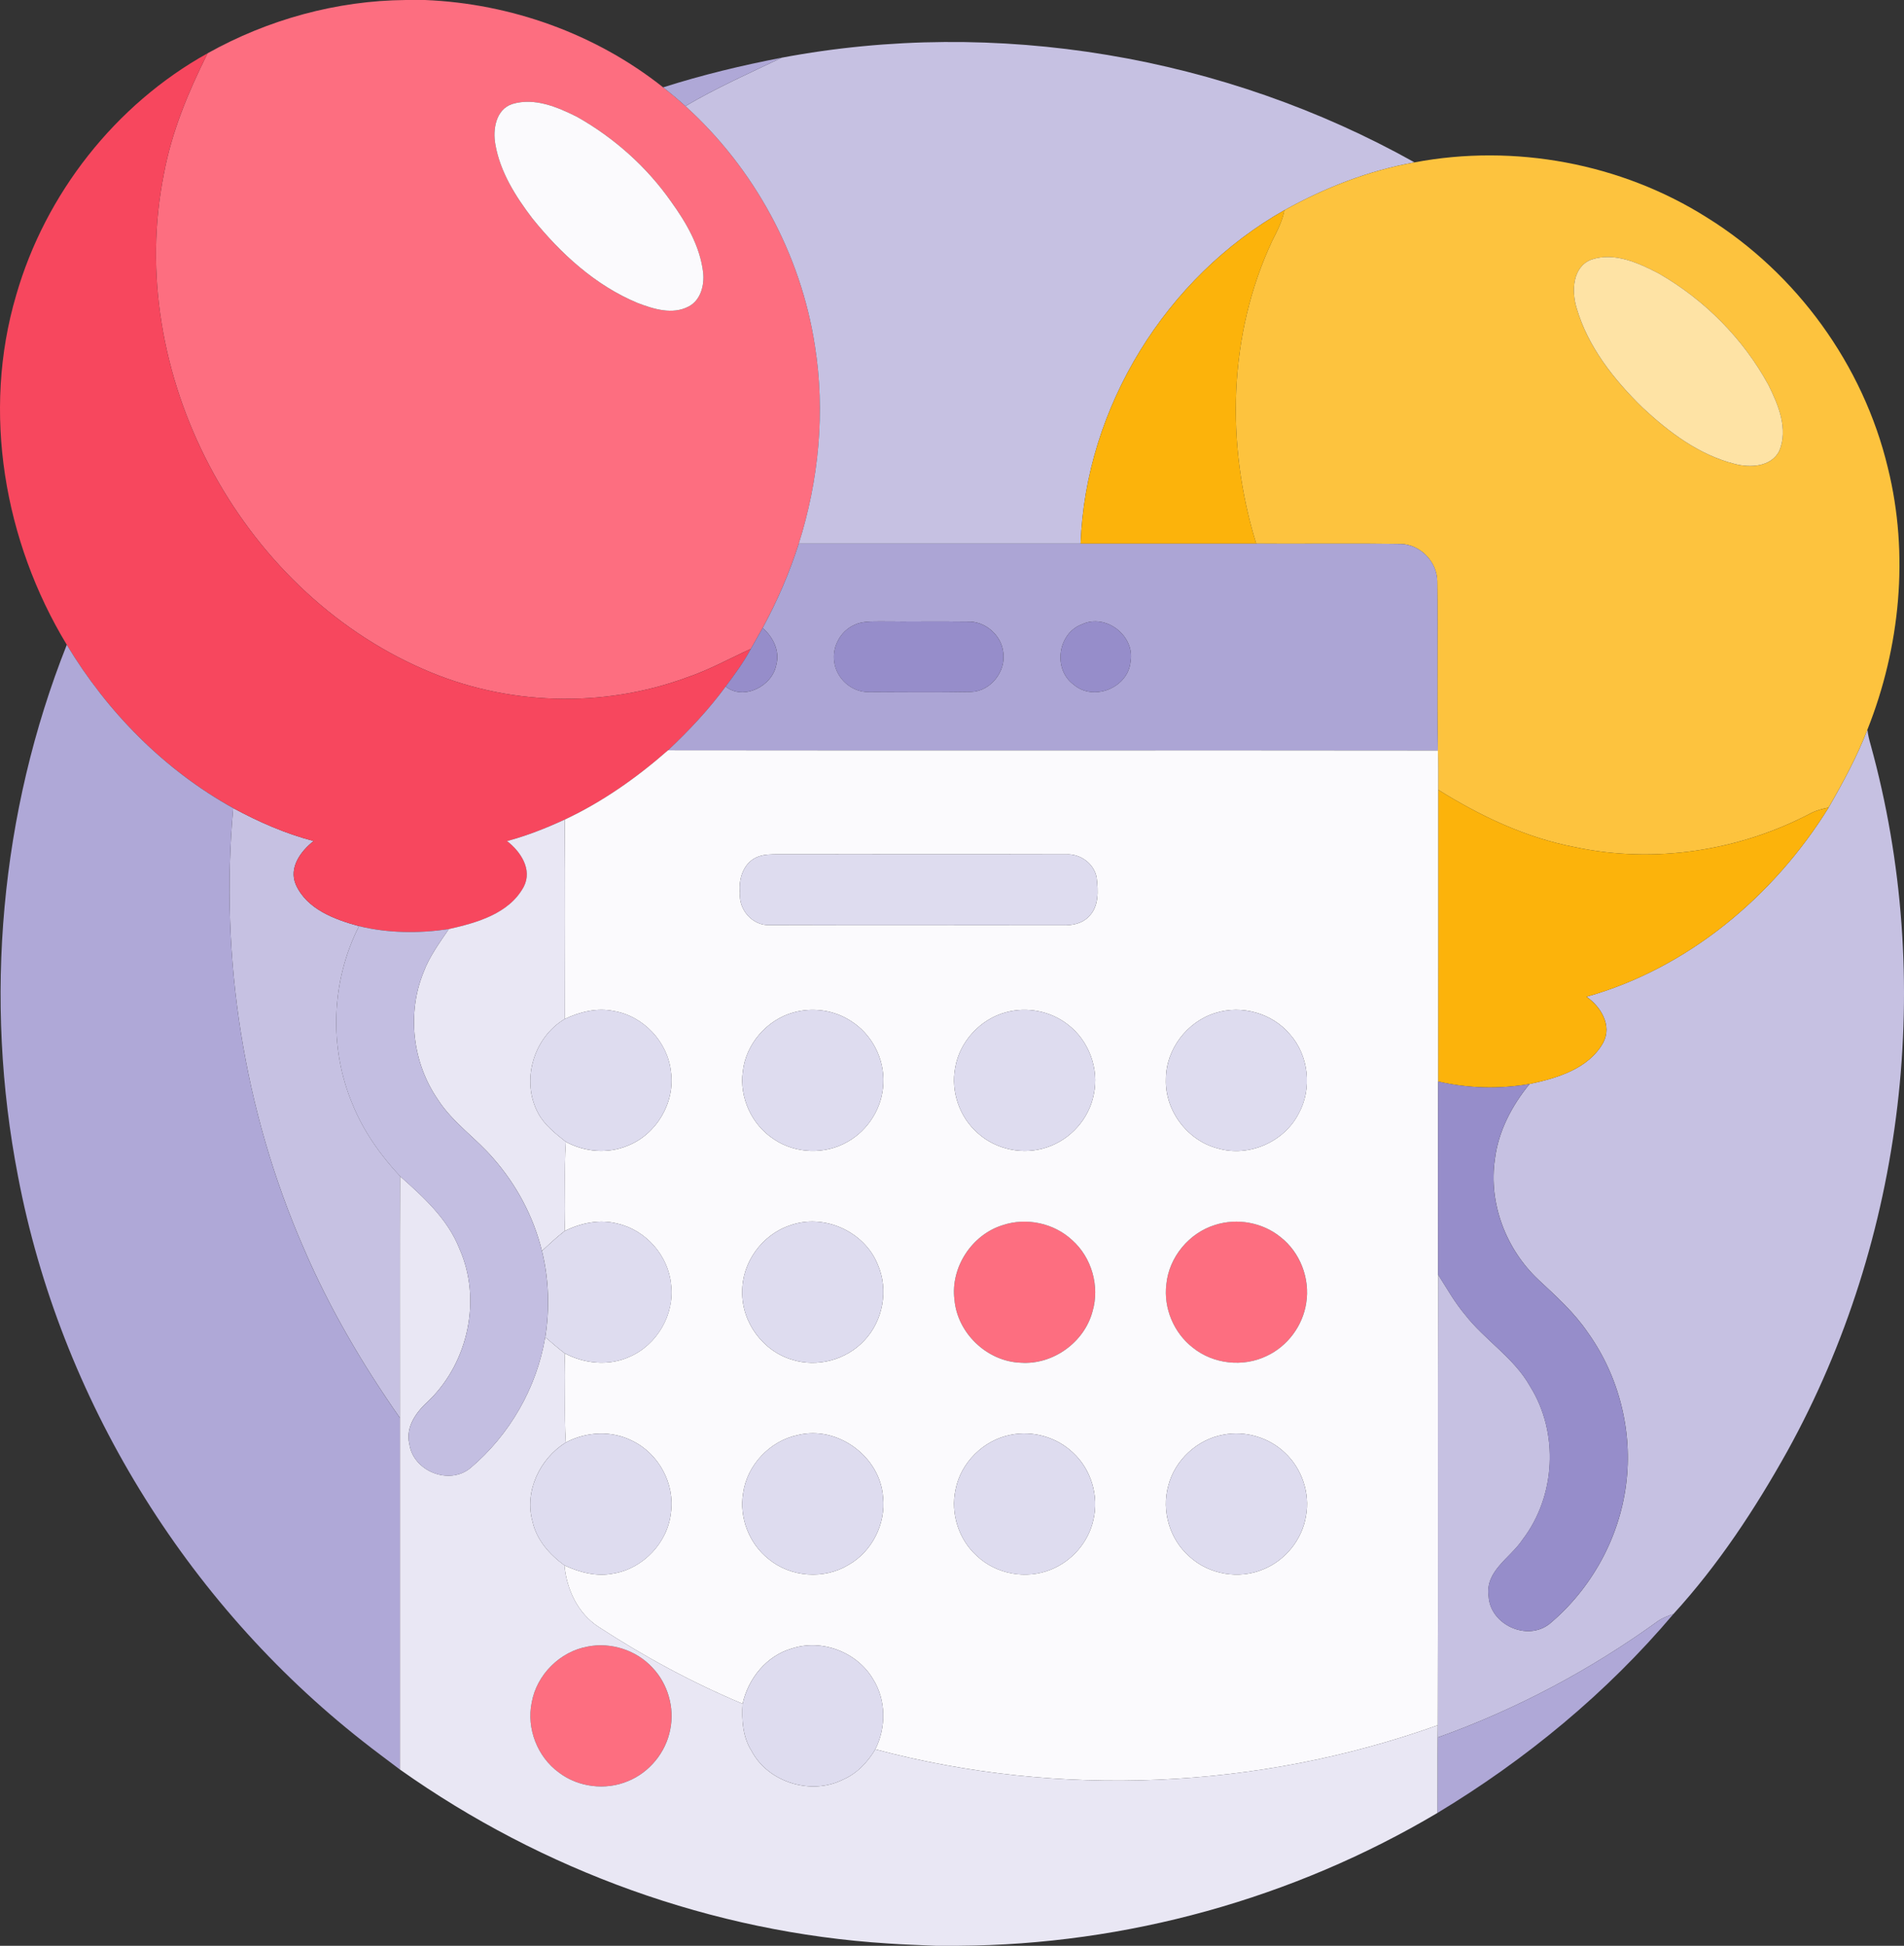 <?xml version="1.0" encoding="utf-8"?>
<!-- Generator: Adobe Illustrator 15.0.0, SVG Export Plug-In . SVG Version: 6.00 Build 0)  -->
<!DOCTYPE svg PUBLIC "-//W3C//DTD SVG 1.1//EN" "http://www.w3.org/Graphics/SVG/1.1/DTD/svg11.dtd">
<svg version="1.1" id="Layer_1" xmlns="http://www.w3.org/2000/svg" xmlns:xlink="http://www.w3.org/1999/xlink" x="0px" y="0px"
	 width="83.218px" height="85.039px" viewBox="0 0 83.218 85.039" enable-background="new 0 0 83.218 85.039" xml:space="preserve">
<rect x="0" y="0" width="83.218" height="85.039" fill="#333333" stroke="none"/>
<g>
	<path fill="#FD6E80" d="M17.738,0h0.838c3.755,0.154,7.459,1.477,10.408,3.818c0.333,0.262,0.659,0.534,0.975,0.82
		c3,2.717,5.046,6.469,5.659,10.474c0.46,2.885,0.175,5.868-0.706,8.648c-0.405,1.275-0.942,2.508-1.578,3.684
		c-0.171,0.304-0.345,0.606-0.515,0.912c-0.929,0.423-1.822,0.922-2.791,1.249c-3.697,1.365-7.908,1.232-11.512-0.354
		C10.424,25.734,5.423,16.256,7.164,7.594c0.344-1.85,1.073-3.592,1.91-5.266C11.713,0.854,14.711,0.025,17.738,0 M22.393,4.545
		c-0.724,0.234-0.862,1.118-0.741,1.771c0.209,1.202,0.885,2.27,1.614,3.227c1.243,1.541,2.756,2.934,4.604,3.699
		c0.696,0.268,1.516,0.524,2.224,0.156c0.535-0.277,0.698-0.936,0.638-1.492c-0.138-1.15-0.741-2.178-1.405-3.101
		c-1.068-1.521-2.49-2.784-4.104-3.697C24.361,4.678,23.365,4.252,22.393,4.545 M43.822,53.545c1.035-0.348,2.242-0.092,3.041,0.654
		c0.853,0.759,1.211,2.018,0.889,3.112c-0.357,1.358-1.735,2.345-3.137,2.245c-1.471-0.051-2.774-1.293-2.899-2.757
		C41.539,55.395,42.474,53.963,43.822,53.545 M53.11,53.534c0.965-0.311,2.075-0.108,2.86,0.535
		c0.855,0.667,1.295,1.813,1.119,2.884c-0.149,0.992-0.816,1.888-1.727,2.31c-1.03,0.501-2.331,0.356-3.225-0.36
		c-0.832-0.643-1.291-1.729-1.161-2.773C51.094,54.941,51.973,53.883,53.11,53.534 M25.692,71.961
		c1.018-0.199,2.124,0.16,2.825,0.924c0.676,0.711,0.973,1.754,0.774,2.713c-0.193,0.994-0.907,1.865-1.845,2.246
		c-0.98,0.414-2.172,0.27-3.02-0.377c-0.94-0.682-1.422-1.924-1.188-3.061C23.456,73.189,24.476,72.176,25.692,71.961L25.692,71.961
		z"/>
	<path fill="#C6C1E2" d="M34.166,2.522c9.377-1.767,19.333-0.085,27.658,4.574c-1.998,0.358-3.912,1.103-5.683,2.087
		c-5.177,2.932-8.698,8.619-8.911,14.577c-4.105,0.001-8.213,0.001-12.319,0c0.88-2.78,1.166-5.764,0.706-8.648
		c-0.613-4.005-2.659-7.757-5.659-10.474C31.313,3.836,32.751,3.201,34.166,2.522 M79.924,35.294c0.632-1.1,1.238-2.219,1.695-3.403
		c0.022,0.221,0.079,0.438,0.139,0.651c2.832,10.247,1.505,21.569-3.637,30.878c-1.41,2.529-3.02,4.973-4.977,7.115
		c-0.242,0.092-0.493,0.174-0.703,0.33c-2.945,2.127-6.188,3.852-9.609,5.072c0.002-0.135,0.006-0.402,0.008-0.537
		c0.021-6.564-0.006-13.129,0.016-19.695c0.379,0.598,0.727,1.219,1.186,1.762c0.869,1.113,2.135,1.874,2.835,3.125
		c1.269,2.031,1.12,4.803-0.335,6.701c-0.528,0.797-1.637,1.363-1.48,2.467c0.066,1.248,1.691,1.99,2.67,1.205
		c1.814-1.52,3.044-3.74,3.34-6.094c0.301-2.318-0.313-4.73-1.67-6.628c-0.598-0.884-1.395-1.599-2.169-2.32
		c-1.407-1.329-2.181-3.33-1.896-5.259c0.15-1.225,0.743-2.344,1.516-3.289c1.2-0.252,2.581-0.662,3.219-1.807
		c0.396-0.749-0.105-1.578-0.732-2.006C73.77,42.32,77.521,39.17,79.924,35.294 M10.192,35.318c1.116,0.604,2.286,1.119,3.515,1.438
		c-0.562,0.443-1.093,1.157-0.779,1.903c0.479,1.079,1.702,1.53,2.764,1.817c-1.223,2.398-1.325,5.33-0.274,7.808
		c0.477,1.166,1.214,2.21,2.073,3.126c-0.021,3.521-0.003,7.043-0.008,10.563c-1.628-2.324-3.076-4.783-4.197-7.394
		C10.65,48.555,9.604,41.863,10.192,35.318L10.192,35.318z"/>
	<path fill="#F7475E" d="M0.708,12.896C1.982,8.469,5.043,4.568,9.074,2.328c-0.837,1.674-1.566,3.416-1.91,5.266
		c-1.741,8.662,3.26,18.141,11.353,21.658c3.604,1.586,7.814,1.719,11.512,0.354c0.968-0.327,1.862-0.826,2.791-1.249
		c-0.316,0.583-0.708,1.12-1.104,1.649c-0.744,1.01-1.604,1.928-2.518,2.785c-1.365,1.199-2.865,2.256-4.514,3.029
		c-0.816,0.374-1.651,0.706-2.52,0.938c0.593,0.458,1.12,1.244,0.731,2.001c-0.64,1.179-2.056,1.573-3.275,1.847
		c-1.302,0.191-2.643,0.184-3.926-0.129c-1.062-0.287-2.284-0.738-2.764-1.817c-0.314-0.746,0.217-1.46,0.779-1.903
		c-1.229-0.318-2.398-0.834-3.515-1.438C7.184,33.65,4.688,31.12,2.919,28.18C0.18,23.66-0.802,18.004,0.708,12.896L0.708,12.896z"
		/>
	<path fill="#AFA8D7" d="M28.984,3.818c1.699-0.542,3.433-0.959,5.182-1.296c-1.415,0.679-2.854,1.313-4.208,2.116
		C29.643,4.353,29.317,4.08,28.984,3.818 M2.919,28.18c1.769,2.94,4.265,5.471,7.273,7.139c-0.588,6.545,0.458,13.236,3.093,19.261
		c1.121,2.61,2.569,5.069,4.197,7.394c0,5.123,0,10.244,0,15.365c-0.545-0.416-1.1-0.82-1.636-1.246
		C8.101,70.008,2.633,61.096,0.788,51.415C-0.715,43.677,0.009,35.512,2.919,28.18 M72.441,70.865
		c0.21-0.156,0.461-0.238,0.703-0.33c-2.918,3.453-6.451,6.367-10.319,8.699c0.007-1.1-0.003-2.197,0.007-3.297
		C66.253,74.717,69.496,72.992,72.441,70.865L72.441,70.865z"/>
	<path fill="#FBFAFD" d="M22.393,4.545c0.972-0.293,1.968,0.133,2.83,0.563c1.615,0.913,3.037,2.177,4.104,3.697
		c0.665,0.923,1.267,1.95,1.405,3.101c0.06,0.557-0.103,1.215-0.638,1.492c-0.708,0.368-1.528,0.111-2.224-0.156
		c-1.849-0.766-3.362-2.158-4.604-3.699c-0.729-0.957-1.405-2.024-1.614-3.227C21.531,5.663,21.669,4.779,22.393,4.545L22.393,4.545
		z"/>
	<path fill="#FDC33E" d="M61.824,7.097c4.364-0.825,9.028,0.038,12.787,2.413c3.92,2.438,6.826,6.444,7.902,10.936
		c0.936,3.783,0.541,7.836-0.895,11.445c-0.457,1.185-1.063,2.304-1.695,3.403c-0.266,0.054-0.529,0.12-0.77,0.244
		c-3.13,1.649-6.834,2.221-10.303,1.488c-2.148-0.409-4.148-1.358-5.992-2.511c0-0.572,0.009-1.143-0.013-1.715
		c-0.052-2.468,0.009-4.936-0.028-7.404c-0.008-0.848-0.746-1.604-1.596-1.623c-2.104-0.031-4.213-0.001-6.316-0.013
		c-1.332-4.312-1.229-9.13,0.705-13.246c0.217-0.427,0.439-0.856,0.53-1.331C57.912,8.199,59.826,7.455,61.824,7.097 M69.552,11.346
		c-0.829,0.318-0.866,1.377-0.647,2.104c0.492,1.707,1.638,3.146,2.89,4.369c1.154,1.076,2.476,2.068,4.029,2.459
		c0.671,0.173,1.583,0.135,1.94-0.564c0.406-0.96-0.037-2.016-0.471-2.889c-1.101-2.02-2.791-3.722-4.785-4.867
		C71.618,11.494,70.563,11.005,69.552,11.346L69.552,11.346z"/>
	<path fill="#FCB30B" d="M47.23,23.761c0.213-5.958,3.734-11.646,8.911-14.577c-0.091,0.475-0.313,0.904-0.53,1.331
		c-1.935,4.116-2.037,8.935-0.705,13.246C52.348,23.762,49.789,23.762,47.23,23.761 M62.859,34.516
		c1.844,1.152,3.844,2.102,5.992,2.511c3.469,0.732,7.173,0.161,10.303-1.488c0.24-0.124,0.504-0.19,0.77-0.244
		c-2.402,3.876-6.154,7.026-10.586,8.269c0.627,0.428,1.129,1.257,0.732,2.006c-0.638,1.145-2.019,1.555-3.219,1.807
		c-1.322,0.23-2.688,0.193-3.995-0.109C62.863,43.016,62.856,38.766,62.859,34.516L62.859,34.516z"/>
	<path fill="#FEE3A5" d="M69.552,11.346c1.012-0.341,2.066,0.148,2.956,0.611c1.994,1.146,3.685,2.848,4.785,4.867
		c0.434,0.873,0.877,1.929,0.471,2.889c-0.357,0.699-1.27,0.737-1.94,0.564c-1.554-0.391-2.875-1.383-4.029-2.459
		c-1.252-1.223-2.397-2.662-2.89-4.369C68.686,12.723,68.723,11.664,69.552,11.346L69.552,11.346z"/>
	<path fill="#ACA5D5" d="M34.912,23.761c4.106,0.001,8.213,0.001,12.319,0c2.559,0.001,5.117,0.001,7.676,0
		c2.104,0.012,4.212-0.019,6.316,0.013c0.85,0.019,1.588,0.775,1.596,1.623c0.037,2.469-0.023,4.937,0.028,7.404
		c-11.216-0.015-22.434,0.006-33.65-0.01c0.914-0.857,1.774-1.775,2.518-2.785c0.789,0.625,2.041-0.016,2.214-0.95
		c0.165-0.611-0.14-1.216-0.595-1.611C33.97,26.269,34.506,25.036,34.912,23.761 M37.342,27.311
		c-0.602,0.267-0.977,0.949-0.881,1.602c0.083,0.731,0.756,1.343,1.497,1.332c1.493,0.006,2.99,0.02,4.483-0.006
		c0.854-0.023,1.534-0.893,1.409-1.726c-0.084-0.765-0.8-1.377-1.568-1.346c-1.274-0.017-2.551,0.005-3.825-0.009
		C38.081,27.164,37.687,27.145,37.342,27.311 M47.291,27.285c-1.059,0.385-1.281,1.961-0.373,2.627
		c0.865,0.764,2.389,0.153,2.494-0.992C49.619,27.79,48.33,26.793,47.291,27.285L47.291,27.285z"/>
	<path fill="#968DCA" d="M37.342,27.311c0.345-0.166,0.739-0.146,1.114-0.152c1.274,0.014,2.551-0.008,3.825,0.009
		c0.769-0.031,1.484,0.581,1.568,1.346c0.125,0.833-0.555,1.702-1.409,1.726c-1.493,0.025-2.99,0.012-4.483,0.006
		c-0.741,0.011-1.413-0.601-1.497-1.332C36.365,28.26,36.74,27.577,37.342,27.311 M47.291,27.285
		c1.039-0.492,2.328,0.505,2.121,1.635c-0.105,1.146-1.629,1.756-2.494,0.992C46.01,29.246,46.232,27.67,47.291,27.285
		 M33.333,27.444c0.455,0.396,0.759,1,0.595,1.611c-0.173,0.935-1.425,1.575-2.214,0.95c0.397-0.529,0.789-1.066,1.104-1.649
		C32.988,28.051,33.163,27.748,33.333,27.444L33.333,27.444z"/>
	<path fill="#FBFAFD" d="M24.682,35.82c1.649-0.773,3.149-1.83,4.514-3.029c11.216,0.016,22.435-0.005,33.65,0.01
		c0.021,0.572,0.013,1.143,0.013,1.715c-0.003,4.25,0.004,8.5-0.003,12.75c-0.009,2.814-0.005,5.627-0.001,8.439
		c-0.021,6.566,0.006,13.131-0.016,19.695c-7.84,2.805-16.534,3.193-24.582,1.053c0.482-0.961,0.477-2.162-0.106-3.078
		c-0.699-1.178-2.23-1.756-3.533-1.332c-1.111,0.316-1.917,1.311-2.161,2.42c-2.199-0.922-4.305-2.064-6.302-3.365
		c-0.903-0.59-1.387-1.631-1.486-2.684c0.667,0.309,1.417,0.508,2.152,0.354c1.292-0.217,2.362-1.348,2.503-2.652
		c0.18-1.264-0.531-2.584-1.677-3.139c-0.907-0.471-2.025-0.41-2.917,0.064c-0.086-1.297,0.002-2.6-0.055-3.898
		c0.862,0.459,1.923,0.57,2.827,0.16c1.211-0.512,1.993-1.858,1.829-3.164c-0.12-1.261-1.1-2.375-2.332-2.659
		c-0.782-0.208-1.611-0.033-2.322,0.322c0.055-1.299-0.037-2.599,0.056-3.896c0.822,0.443,1.835,0.533,2.703,0.166
		c1.262-0.497,2.083-1.896,1.888-3.239c-0.143-1.3-1.202-2.428-2.491-2.646c-0.732-0.153-1.481,0.03-2.144,0.344
		C24.692,41.627,24.71,38.725,24.682,35.82 M33.176,37.425c-0.659,0.218-0.914,0.964-0.832,1.602c-0.07,0.73,0.55,1.44,1.297,1.403
		c4.263,0.016,8.525,0,12.788,0.008c0.422,0.016,0.88-0.068,1.174-0.395c0.437-0.439,0.394-1.115,0.329-1.682
		c-0.106-0.621-0.726-1.064-1.348-1.021c-4.203-0.012-8.407,0.002-12.611-0.006C33.706,37.34,33.43,37.336,33.176,37.425
		 M34.674,44.25c-1.159,0.322-2.073,1.379-2.207,2.574c-0.161,1.146,0.395,2.35,1.37,2.973c0.935,0.629,2.219,0.672,3.197,0.111
		c0.918-0.51,1.54-1.513,1.573-2.564c0.057-1.076-0.508-2.154-1.42-2.724C36.455,44.141,35.513,44.012,34.674,44.25 M43.971,44.24
		c-1.123,0.297-2.03,1.281-2.223,2.428c-0.198,1.041,0.194,2.166,0.993,2.86c0.802,0.722,1.998,0.966,3.02,0.614
		c1.028-0.336,1.842-1.25,2.045-2.313c0.244-1.128-0.223-2.364-1.144-3.06C45.912,44.186,44.887,43.989,43.971,44.24 M53.132,44.268
		c-1.243,0.371-2.177,1.595-2.173,2.896c-0.051,1.374,0.943,2.691,2.272,3.028c1.341,0.394,2.886-0.274,3.524-1.513
		c0.609-1.095,0.45-2.551-0.383-3.484C55.6,44.279,54.271,43.908,53.132,44.268 M34.516,53.559c-1.21,0.406-2.093,1.623-2.074,2.904
		c-0.028,1.328,0.914,2.598,2.189,2.965c1.091,0.344,2.352,0.006,3.132-0.828c0.835-0.868,1.085-2.238,0.597-3.342
		C37.771,53.805,35.988,53.015,34.516,53.559 M43.822,53.545c-1.349,0.418-2.284,1.85-2.106,3.255
		c0.125,1.464,1.428,2.706,2.899,2.757c1.401,0.1,2.779-0.887,3.137-2.245c0.322-1.095-0.036-2.354-0.889-3.112
		C46.064,53.453,44.857,53.197,43.822,53.545 M53.11,53.534c-1.138,0.349-2.017,1.407-2.133,2.595
		c-0.13,1.045,0.329,2.131,1.161,2.773c0.894,0.717,2.194,0.861,3.225,0.36c0.91-0.422,1.577-1.317,1.727-2.31
		c0.176-1.07-0.264-2.217-1.119-2.884C55.186,53.426,54.075,53.224,53.11,53.534 M34.874,62.717
		c-1.221,0.25-2.224,1.309-2.395,2.545c-0.178,1.07,0.267,2.207,1.118,2.879c0.961,0.793,2.418,0.902,3.484,0.254
		c1.03-0.58,1.641-1.793,1.515-2.965C38.471,63.656,36.604,62.289,34.874,62.717 M44.168,62.709
		c-1.183,0.23-2.177,1.213-2.405,2.398c-0.226,1.045,0.143,2.189,0.942,2.902c0.842,0.791,2.149,1.029,3.219,0.592
		c0.927-0.367,1.652-1.203,1.865-2.178c0.25-1.043-0.1-2.205-0.889-2.934C46.186,62.807,45.135,62.51,44.168,62.709 M53.468,62.703
		c-1.142,0.205-2.118,1.107-2.405,2.23c-0.306,1.098,0.063,2.348,0.926,3.098c0.854,0.785,2.167,1.008,3.232,0.553
		c0.963-0.391,1.691-1.299,1.859-2.324c0.186-0.996-0.174-2.068-0.914-2.762C55.463,62.82,54.426,62.516,53.468,62.703
		L53.468,62.703z"/>
	<path fill="#E9E7F4" d="M22.162,36.758c0.869-0.231,1.704-0.563,2.52-0.938c0.028,2.904,0.01,5.807,0.008,8.71
		c-1.377,0.813-1.93,2.709-1.168,4.124c0.279,0.52,0.759,0.891,1.212,1.251c-0.093,1.298-0.001,2.598-0.056,3.896
		c-0.349,0.269-0.669,0.571-0.992,0.868c-0.367-1.496-1.113-2.895-2.131-4.051c-0.766-0.893-1.779-1.563-2.418-2.566
		c-1.106-1.6-1.36-3.748-0.629-5.552c0.257-0.692,0.698-1.29,1.109-1.896c1.219-0.273,2.636-0.668,3.275-1.847
		C23.282,38.002,22.755,37.216,22.162,36.758 M17.49,51.41c1.02,0.908,2.079,1.861,2.591,3.166c0.98,2.205,0.392,4.936-1.317,6.617
		c-0.54,0.48-1.057,1.146-0.871,1.922c0.169,1.182,1.736,1.811,2.666,1.045c1.714-1.443,2.9-3.51,3.272-5.721
		c0.279,0.238,0.553,0.481,0.845,0.703c0.057,1.299-0.031,2.602,0.055,3.898c-1.138,0.709-1.825,2.141-1.455,3.461
		c0.178,0.805,0.746,1.438,1.394,1.912c0.1,1.053,0.583,2.094,1.486,2.684c1.997,1.301,4.103,2.443,6.302,3.365
		c-0.043,0.701,0,1.445,0.389,2.057c0.724,1.383,2.611,1.957,3.996,1.258c0.613-0.262,1.076-0.762,1.415-1.324
		C46.306,78.594,55,78.205,62.84,75.4c-0.002,0.135-0.006,0.402-0.008,0.537c-0.01,1.1,0,2.197-0.007,3.297
		c-6.302,3.74-13.6,5.762-20.929,5.805h-1.01c-0.699-0.033-1.398-0.051-2.096-0.102c-7.63-0.482-15.077-3.184-21.308-7.6
		c0-5.121,0-10.242,0-15.365C17.487,58.453,17.469,54.932,17.49,51.41 M25.692,71.961c-1.216,0.215-2.236,1.229-2.453,2.445
		c-0.234,1.137,0.247,2.379,1.188,3.061c0.847,0.646,2.04,0.791,3.02,0.377c0.938-0.381,1.652-1.252,1.845-2.246
		c0.199-0.959-0.098-2.002-0.774-2.713C27.816,72.121,26.71,71.762,25.692,71.961L25.692,71.961z"/>
	<path fill="#DEDCEF" d="M33.176,37.425c0.254-0.089,0.53-0.085,0.797-0.091c4.204,0.008,8.408-0.006,12.611,0.006
		c0.622-0.043,1.241,0.4,1.348,1.021c0.064,0.566,0.107,1.242-0.329,1.682c-0.294,0.326-0.752,0.41-1.174,0.395
		c-4.262-0.008-8.524,0.008-12.788-0.008c-0.748,0.037-1.367-0.673-1.297-1.403C32.262,38.389,32.517,37.643,33.176,37.425
		 M24.69,44.53c0.663-0.313,1.412-0.497,2.144-0.344c1.289,0.218,2.349,1.346,2.491,2.646c0.194,1.344-0.626,2.742-1.888,3.239
		c-0.867,0.367-1.88,0.277-2.703-0.166c-0.453-0.36-0.933-0.731-1.212-1.251C22.76,47.239,23.313,45.343,24.69,44.53 M34.674,44.25
		c0.839-0.238,1.781-0.109,2.513,0.37c0.912,0.569,1.477,1.647,1.42,2.724c-0.033,1.052-0.654,2.055-1.573,2.564
		c-0.979,0.561-2.262,0.518-3.197-0.111c-0.975-0.623-1.531-1.826-1.37-2.973C32.601,45.629,33.515,44.572,34.674,44.25
		 M43.971,44.24c0.916-0.251,1.941-0.055,2.691,0.529c0.921,0.695,1.388,1.932,1.144,3.06c-0.203,1.063-1.017,1.978-2.045,2.313
		c-1.021,0.352-2.218,0.107-3.02-0.614c-0.799-0.694-1.191-1.819-0.993-2.86C41.94,45.521,42.848,44.537,43.971,44.24
		 M53.132,44.268c1.14-0.359,2.468,0.012,3.241,0.928c0.833,0.934,0.992,2.39,0.383,3.484c-0.639,1.238-2.184,1.906-3.524,1.513
		c-1.329-0.337-2.323-1.654-2.272-3.028C50.955,45.862,51.889,44.639,53.132,44.268 M24.679,53.802
		c0.711-0.355,1.54-0.53,2.322-0.322c1.232,0.284,2.212,1.398,2.332,2.659c0.165,1.306-0.618,2.652-1.829,3.164
		c-0.904,0.41-1.965,0.299-2.827-0.16c-0.292-0.222-0.566-0.465-0.845-0.703c0.199-1.25,0.158-2.538-0.145-3.77
		C24.009,54.373,24.33,54.07,24.679,53.802 M34.516,53.559c1.472-0.544,3.255,0.246,3.844,1.699
		c0.488,1.104,0.239,2.474-0.597,3.342c-0.78,0.834-2.041,1.172-3.132,0.828c-1.275-0.367-2.217-1.637-2.189-2.965
		C32.423,55.182,33.306,53.965,34.516,53.559 M24.731,63.041c0.892-0.475,2.01-0.535,2.917-0.064
		c1.146,0.555,1.857,1.875,1.677,3.139c-0.141,1.305-1.21,2.436-2.503,2.652c-0.736,0.154-1.485-0.045-2.152-0.354
		c-0.648-0.475-1.216-1.107-1.394-1.912C22.906,65.182,23.594,63.75,24.731,63.041 M34.874,62.717
		c1.73-0.428,3.597,0.939,3.722,2.713c0.126,1.172-0.485,2.385-1.515,2.965c-1.066,0.648-2.523,0.539-3.484-0.254
		c-0.851-0.672-1.295-1.809-1.118-2.879C32.649,64.025,33.652,62.967,34.874,62.717 M44.168,62.709
		c0.967-0.199,2.018,0.098,2.732,0.781c0.789,0.729,1.139,1.891,0.889,2.934c-0.213,0.975-0.938,1.811-1.865,2.178
		c-1.07,0.438-2.377,0.199-3.219-0.592c-0.799-0.713-1.167-1.857-0.942-2.902C41.991,63.922,42.985,62.939,44.168,62.709
		 M53.468,62.703c0.958-0.188,1.995,0.117,2.698,0.795c0.74,0.693,1.1,1.766,0.914,2.762c-0.168,1.025-0.896,1.934-1.859,2.324
		c-1.065,0.455-2.379,0.232-3.232-0.553c-0.863-0.75-1.231-2-0.926-3.098C51.35,63.811,52.326,62.908,53.468,62.703 M34.619,72.043
		c1.302-0.424,2.833,0.154,3.533,1.332c0.583,0.916,0.588,2.117,0.106,3.078c-0.339,0.563-0.802,1.063-1.415,1.324
		c-1.385,0.699-3.272,0.125-3.996-1.258c-0.389-0.611-0.432-1.355-0.389-2.057C32.703,73.354,33.508,72.359,34.619,72.043
		L34.619,72.043z"/>
	<path fill="#C3BEE1" d="M15.691,40.477c1.284,0.313,2.624,0.32,3.926,0.129c-0.412,0.605-0.852,1.203-1.109,1.896
		c-0.731,1.804-0.477,3.952,0.629,5.552c0.64,1.004,1.653,1.674,2.418,2.566c1.018,1.156,1.764,2.555,2.131,4.051
		c0.302,1.231,0.344,2.52,0.145,3.77c-0.372,2.211-1.558,4.277-3.272,5.721c-0.93,0.766-2.497,0.137-2.666-1.045
		c-0.186-0.775,0.331-1.441,0.871-1.922c1.709-1.682,2.297-4.412,1.317-6.617c-0.512-1.305-1.571-2.258-2.591-3.166
		c-0.859-0.916-1.596-1.96-2.073-3.126C14.366,45.807,14.469,42.875,15.691,40.477L15.691,40.477z"/>
	<path fill="#968DCA" d="M62.856,47.266c1.308,0.303,2.673,0.34,3.995,0.109c-0.772,0.945-1.365,2.064-1.516,3.289
		c-0.285,1.929,0.488,3.93,1.896,5.259c0.774,0.722,1.571,1.437,2.169,2.32c1.357,1.897,1.971,4.31,1.67,6.628
		c-0.296,2.354-1.525,4.574-3.34,6.094c-0.979,0.785-2.604,0.043-2.67-1.205c-0.156-1.104,0.952-1.67,1.48-2.467
		c1.455-1.898,1.604-4.67,0.335-6.701c-0.7-1.251-1.966-2.012-2.835-3.125c-0.459-0.543-0.807-1.164-1.186-1.762
		C62.852,52.893,62.848,50.08,62.856,47.266L62.856,47.266z"/>
</g>
</svg>
